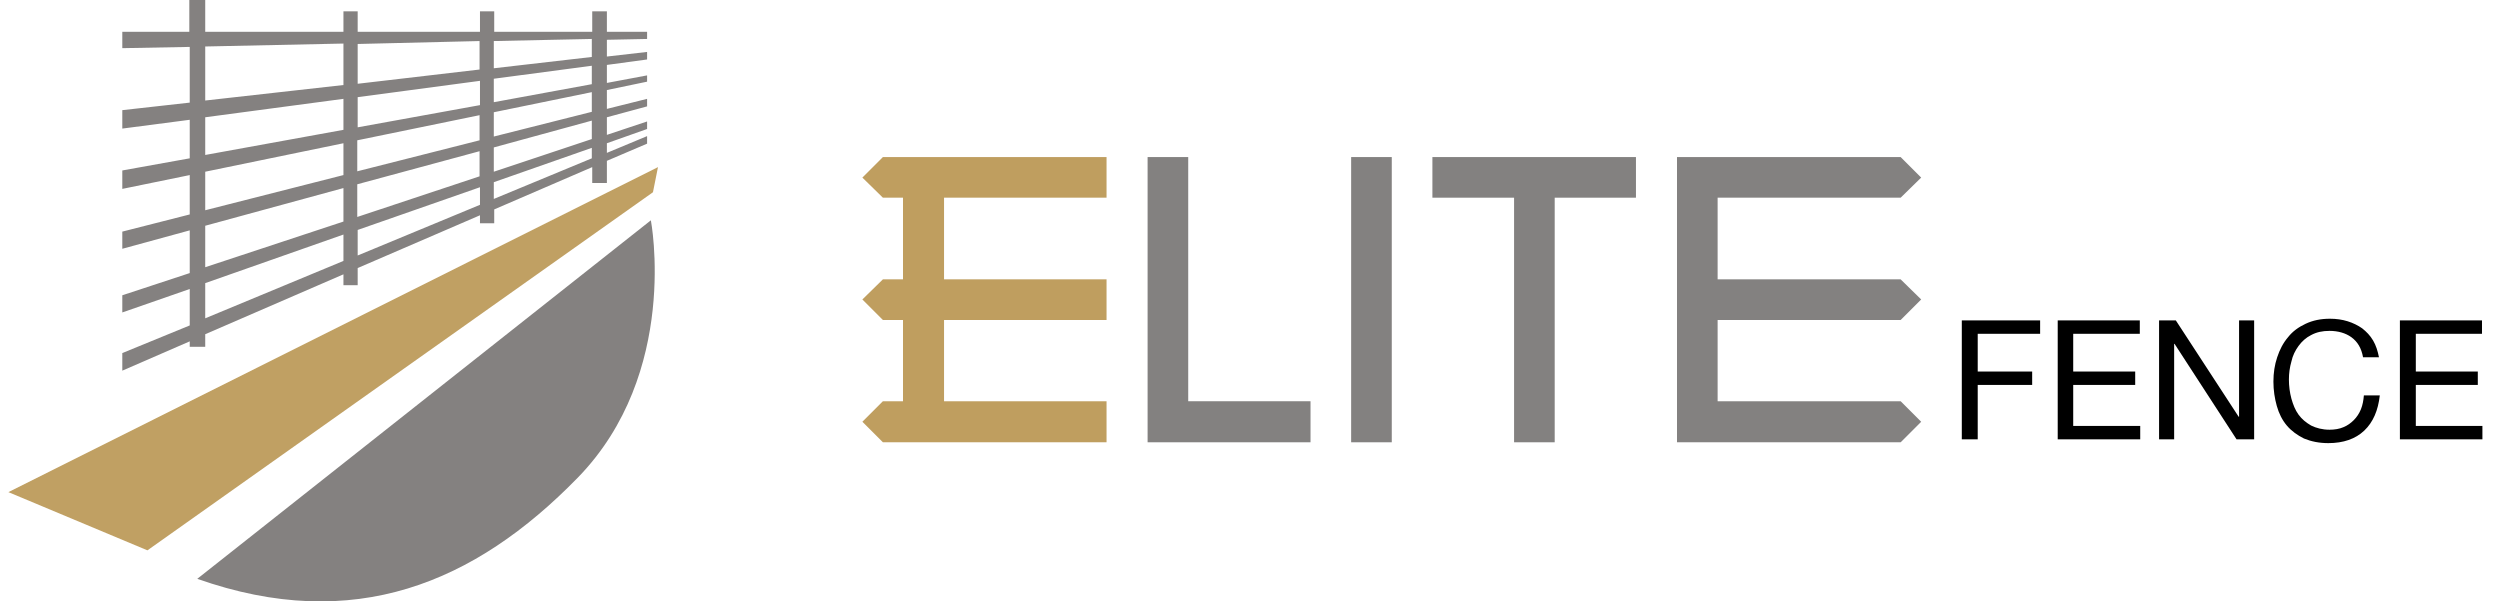 <?xml version="1.0" encoding="UTF-8"?> <svg xmlns="http://www.w3.org/2000/svg" xmlns:xlink="http://www.w3.org/1999/xlink" version="1.1" id="Layer_1" x="0px" y="0px" viewBox="0 0 596.9 143.6" style="enable-background:new 0 0 596.9 143.6;" xml:space="preserve"> <style type="text/css"> .st0{fill:none;} .st1{fill:#848180;} .st2{fill:#C0A063;} .st3{fill:#BF9E5F;} .st4{fill:#838180;} </style> <g> <g> <polygon class="st0" points="117.9,41 141.3,33.2 141.3,28.8 117.9,35.1 "></polygon> <polygon class="st0" points="114.5,42.1 114.5,36.1 85.4,44 85.4,51.8 "></polygon> <polygon class="st0" points="117.9,47.5 141.3,37.8 141.3,35.3 117.9,43.5 "></polygon> <polygon class="st0" points="117.9,32.7 141.3,26.7 141.3,22 117.9,26.8 "></polygon> <polygon class="st0" points="117.9,24.4 141.3,20.1 141.3,15.7 117.9,18.8 "></polygon> <polygon class="st0" points="85.4,54.8 85.4,61 114.5,48.9 114.5,44.6 "></polygon> <polygon class="st0" points="141.3,13.6 141.3,9.3 117.9,9.8 117.9,16.3 "></polygon> <polygon class="st0" points="85.4,23.2 85.4,30.4 114.5,25.1 114.5,19.3 "></polygon> <polygon class="st0" points="114.5,33.5 114.5,27.5 85.4,33.5 85.4,40.9 "></polygon> <polygon class="st0" points="82,34.2 49,41 49,50.2 82,41.8 "></polygon> <polygon class="st0" points="82,44.9 49,53.9 49,63.8 82,52.9 "></polygon> <polygon class="st0" points="82,56 49,67.6 49,76 82,62.4 "></polygon> <polygon class="st0" points="82,23.6 49,28 49,37.1 82,31 "></polygon> <polygon class="st0" points="82,10.5 49,11.1 49,24.1 82,20.3 "></polygon> <polygon class="st0" points="114.5,16.6 114.5,9.8 85.4,10.4 85.4,20 "></polygon> <path class="st1" d="M45.2,82.8H49v-3l33-14.3v2.6h3.4V64l29.2-12.6v1.9h3.4V50l23.4-10.1v3.8h3.5v-5.3l9.6-4.1v-1.8l-9.6,4v-2.3 l9.6-3.4V29l-9.6,3.2V28l9.6-2.6v-1.8l-9.6,2.4v-4.5l9.6-2V18l-9.6,1.8v-4.3l9.6-1.3v-1.8l-9.6,1.1v-4l9.6-0.2V7.6h-9.6V2.7h-3.5 v4.9H118V2.7h-3.4v4.9H85.4V2.7H82v4.9H49V0h-3.8v7.6h-16v3.9l16.1-0.3v13.3l-16.1,1.8v4.4l16.1-2.1v9.2l-16.1,2.9v4.4l16.1-3.3 v9.4l-16.1,4.1v4.1L45.3,55v10.2l-16.1,5.3v4.1L45.3,69v8.7l-16.1,6.6v4.2l16.1-7v1.3H45.2z M85.4,61v-6.1l29.2-10.2v4.2L85.4,61z M114.5,27.5v6l-29.2,7.4v-7.4L114.5,27.5z M85.4,30.4v-7.2l29.2-3.9v5.8L85.4,30.4z M114.5,36.1v6l-29.2,9.7V44L114.5,36.1z M141.3,37.8l-23.4,9.7v-4l23.4-8.2V37.8z M141.3,33.2L117.9,41v-5.8l23.4-6.4V33.2z M141.3,26.7l-23.4,5.9v-5.8l23.4-4.8V26.7z M141.3,20.1l-23.4,4.3v-5.6l23.4-3.1V20.1z M141.3,9.3v4.3l-23.4,2.7V9.8L141.3,9.3z M114.5,9.8v6.8L85.4,20v-9.5L114.5,9.8z M49,11.1l33-0.7v9.9L49,24V11.1z M49,28l33-4.4V31l-33,6V28z M49,41l33-6.8v7.6l-33,8.4V41z M49,53.9l33-9v8L49,63.8V53.9z M49,67.6L82,56v6.3L49,76V67.6z"></path> <polygon class="st2" points="157.1,39.9 2,117.5 35.2,131.4 155.9,45.9 "></polygon> <path class="st1" d="M47.1,138.2c37.4,13.2,66.3,1,90.8-24.1s17.5-61.5,17.5-61.5L47.1,138.2z"></path> </g> </g> <g> <polygon class="st3" points="225.4,47.2 264.2,47.2 264.2,37.5 225.4,37.5 215.6,37.5 215.6,37.5 210.8,37.5 205.9,42.4 210.8,47.2 215.6,47.2 215.6,66.7 210.8,66.7 205.9,71.5 210.8,76.4 215.6,76.4 215.6,95.8 210.8,95.8 205.9,100.7 210.8,105.6 215.6,105.6 215.6,105.6 225.4,105.6 264.2,105.6 264.2,95.8 225.4,95.8 225.4,76.4 264.2,76.4 264.2,66.7 225.4,66.7 "></polygon> <polygon class="st4" points="283.7,95.8 283.7,37.5 274,37.5 274,105.6 312.9,105.6 312.9,95.8 "></polygon> <rect x="322.6" y="37.5" class="st4" width="9.7" height="68.1"></rect> <polygon class="st4" points="342,37.5 342,47.2 361.5,47.2 361.5,105.6 371.2,105.6 371.2,47.2 390.6,47.2 390.6,37.5 "></polygon> <polygon class="st4" points="410.1,76.4 453.8,76.4 458.7,71.5 453.8,66.7 410.1,66.7 410.1,47.2 453.8,47.2 458.7,42.4 453.8,37.5 400.4,37.5 400.4,105.6 410.1,105.6 453.8,105.6 458.7,100.7 453.8,95.8 410.1,95.8 "></polygon> <g> <g> <path d="M487.1,76.5v3.2h-14.9v9h13v3.2h-13v13h-3.8V76.5H487.1z"></path> <path d="M510.9,76.5v3.2H495v9h14.8v3.2H495v9.8H511v3.2h-19.7V76.5H510.9z"></path> <path d="M519.5,76.5l15,23h0.1v-23h3.6v28.4H534l-14.8-22.8h-0.1v22.8h-3.6V76.5H519.5z"></path> <path d="M561.4,80.5c-1.4-1-3.2-1.5-5.2-1.5c-1.7,0-3.1,0.3-4.4,1c-1.2,0.6-2.2,1.5-3,2.6c-0.8,1.1-1.4,2.3-1.7,3.7 c-0.4,1.4-0.6,2.8-0.6,4.3c0,1.6,0.2,3.1,0.6,4.6c0.4,1.4,0.9,2.7,1.7,3.8c0.8,1.1,1.8,1.9,3,2.6c1.2,0.6,2.7,1,4.4,1 c1.2,0,2.4-0.2,3.3-0.6c1-0.4,1.8-1,2.5-1.7c0.7-0.7,1.3-1.6,1.7-2.6c0.4-1,0.6-2.1,0.7-3.3h3.8c-0.4,3.6-1.6,6.4-3.7,8.4 c-2.1,2-5,3-8.6,3c-2.2,0-4.1-0.4-5.8-1.1c-1.6-0.8-3-1.8-4.1-3.1c-1.1-1.3-1.9-2.9-2.4-4.7c-0.5-1.8-0.8-3.7-0.8-5.8 s0.3-4,0.9-5.8c0.6-1.8,1.4-3.4,2.6-4.8c1.1-1.4,2.5-2.4,4.2-3.2c1.7-0.8,3.6-1.2,5.8-1.2c1.5,0,2.9,0.2,4.2,0.6 c1.3,0.4,2.5,1,3.5,1.7c1,0.8,1.9,1.7,2.6,2.9c0.7,1.2,1.1,2.5,1.4,4h-3.8C563.8,83.1,562.9,81.6,561.4,80.5z"></path> <path d="M592.6,76.5v3.2h-15.8v9h14.8v3.2h-14.8v9.8h15.9v3.2H573V76.5H592.6z"></path> </g> </g> </g> </svg> 